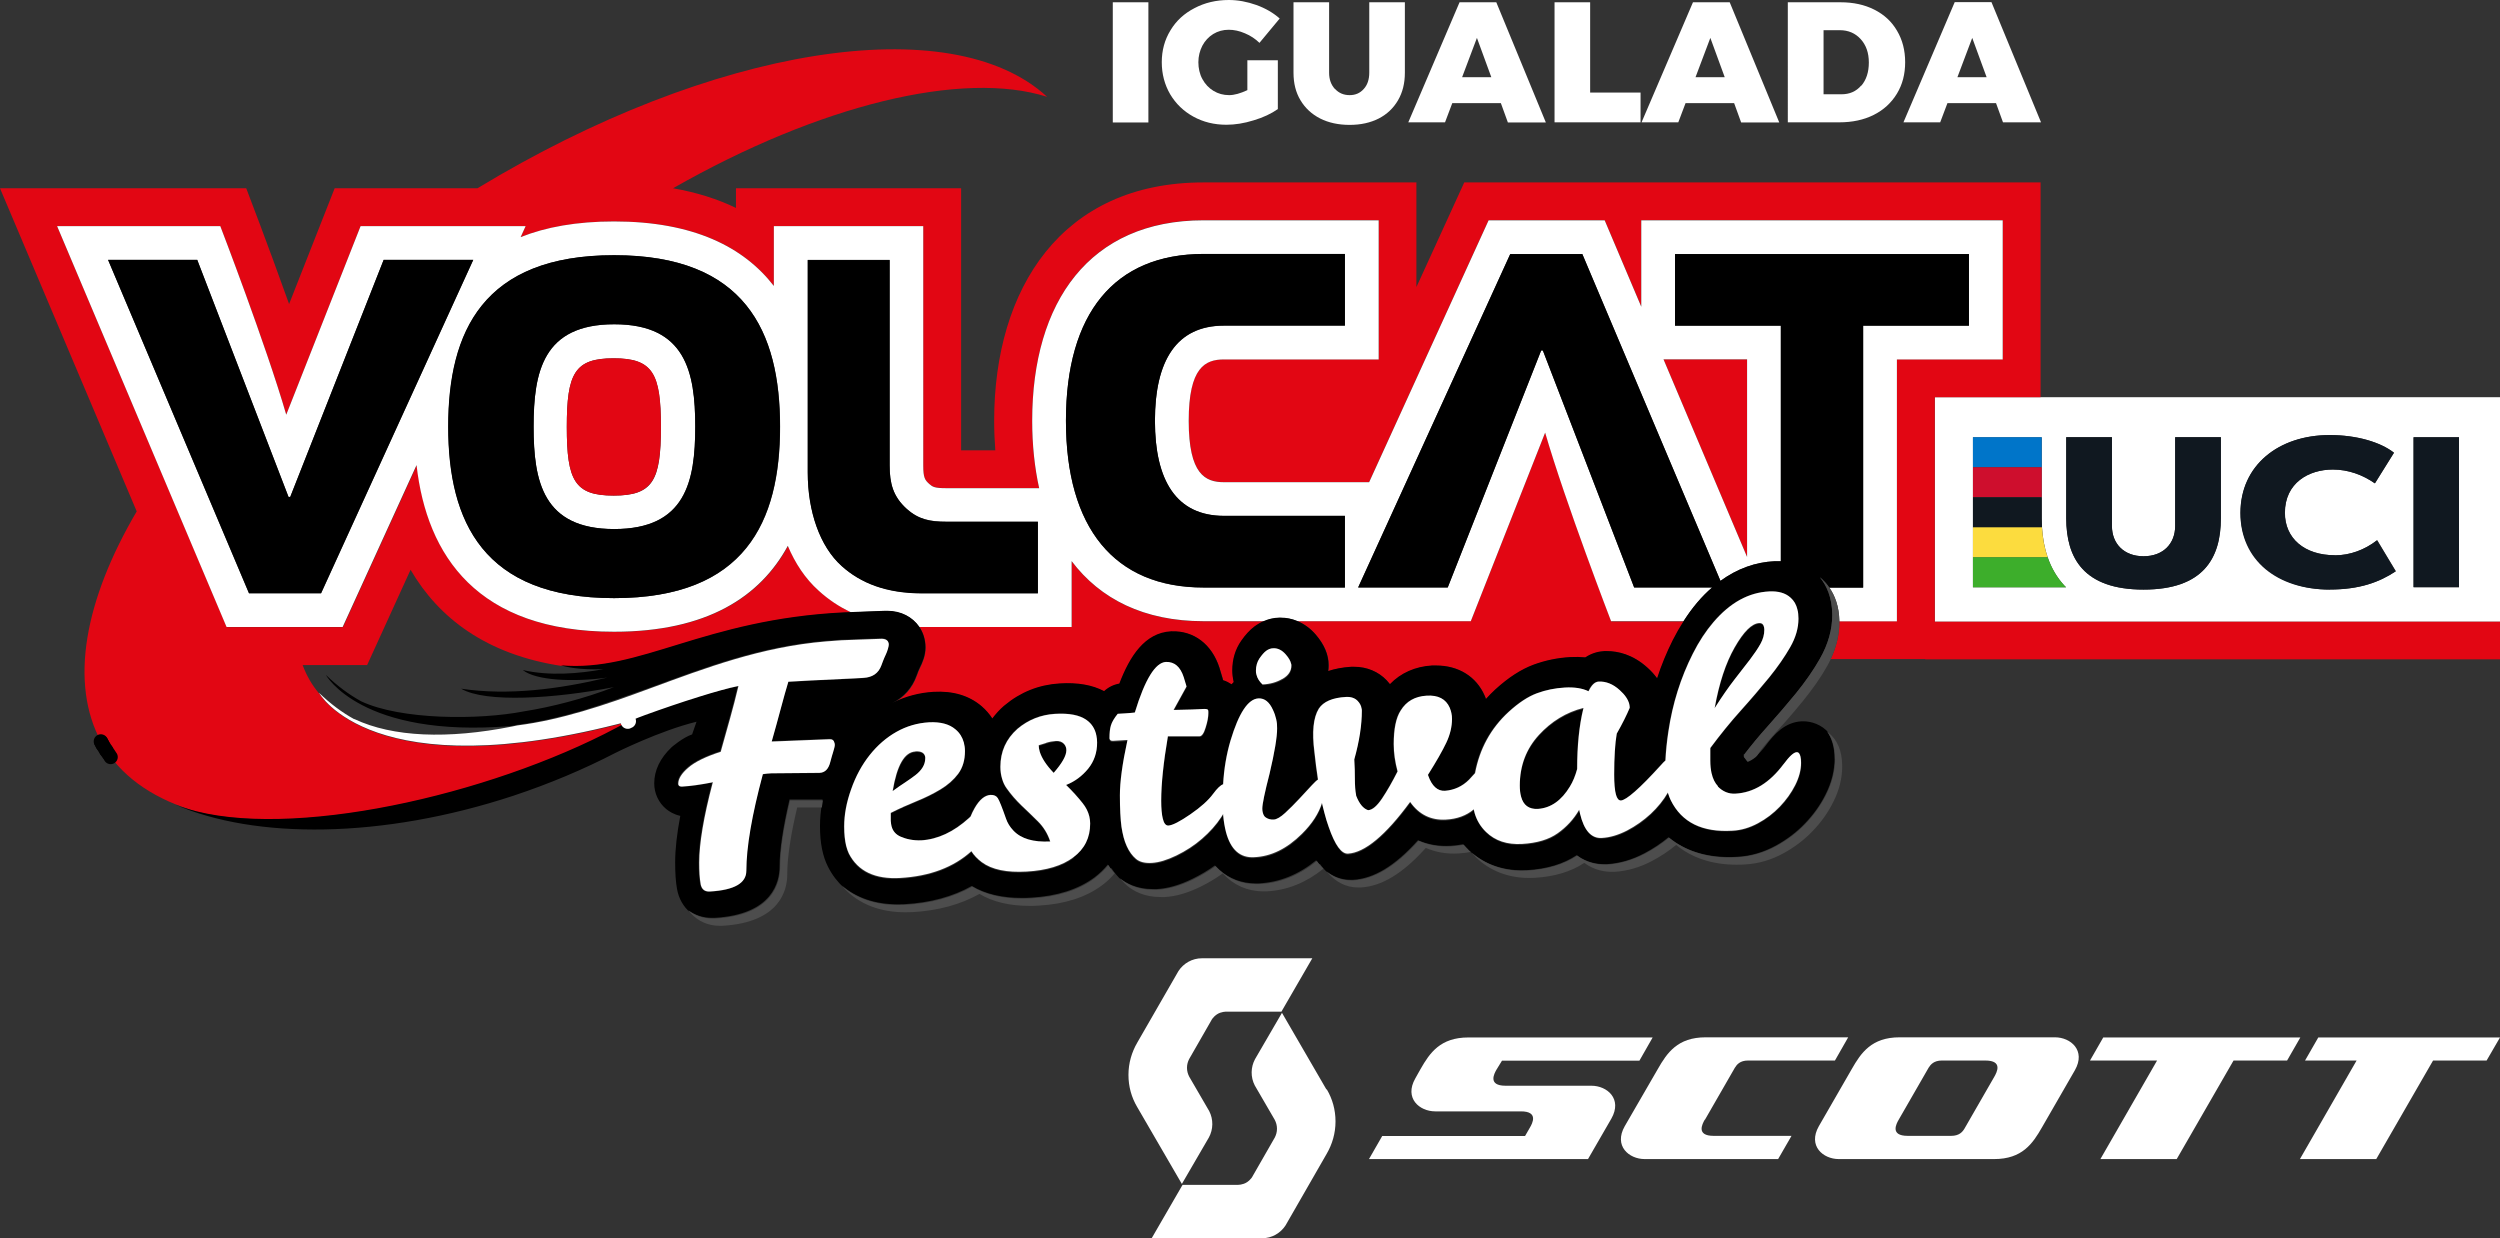 <?xml version="1.0" encoding="UTF-8"?> <svg xmlns="http://www.w3.org/2000/svg" id="Capa_1" data-name="Capa 1" viewBox="0 0 175.55 86.94"><rect x="0" y="0" width="175.55" height="86.94" fill="#333333" stroke="none"/><defs><style> .cls-1, .cls-2, .cls-3 { fill: none; } .cls-4 { fill: #3dae2b; } .cls-5 { fill: #ce0e2d; } .cls-6 { fill: #101820; } .cls-2 { stroke: #000; } .cls-2, .cls-3 { stroke-linecap: round; stroke-linejoin: round; } .cls-7 { fill: #e20613; } .cls-8 { fill: #fff; } .cls-3 { stroke: #fff; } .cls-9 { fill: #fcdc3e; } .cls-10 { fill: #4d4d4d; } .cls-11 { fill: #0075c9; } </style></defs><g><g><path class="cls-1" d="M76.54,57.84c0,.99-.39,1.78-1.18,2.37-.79.59-1.88.92-3.28,1-1.4.08-2.45-.14-3.15-.66-.32-.24-.56-.49-.73-.77-1.25,1.13-2.92,1.76-5.01,1.88-1.77.1-2.97-.47-3.6-1.71-.08-.15-.14-.33-.19-.54.05.23.12.43.21.59.64,1.24,1.84,1.81,3.6,1.71,2.09-.12,3.76-.75,5.01-1.88.17.27.41.53.73.77.7.52,1.75.74,3.15.66,1.4-.08,2.5-.41,3.28-1,.79-.59,1.18-1.37,1.18-2.37,0-.19-.03-.38-.08-.56.04.17.06.34.06.51Z"></path><path class="cls-1" d="M92.99,56.95c-.02-.09-.04-.18-.07-.27.02.09.04.18.07.27Z"></path><path class="cls-1" d="M78.19,52.03c-.13,0-.21-.03-.24-.1.02.11.1.17.26.16l.98-.06s0-.04.01-.06l-1,.06Z"></path><path class="cls-1" d="M62.71,55.52c.3-1.76.83-2.67,1.59-2.71.38-.02.6.1.67.35-.05-.29-.27-.42-.68-.4-.77.04-1.31.97-1.6,2.78,0,0,.02-.01.03-.02Z"></path><path class="cls-1" d="M72.95,52.37c.13-.04.31-.09.52-.16.22-.07.44-.11.68-.13.24-.01.42.05.55.18.08.09.14.19.17.3-.02-.13-.08-.25-.18-.35-.13-.13-.31-.19-.55-.18-.24.01-.46.06-.68.13-.21.07-.39.13-.52.16,0,.14.02.29.07.45-.04-.14-.06-.27-.06-.4Z"></path><path class="cls-1" d="M67.26,54.34c-.32.43-.73.79-1.24,1.09-.5.3-1.06.58-1.68.83-.62.25-1.22.52-1.81.82v.56c0,.14.02.27.06.39-.02-.1-.04-.21-.04-.33v-.56c.59-.3,1.2-.57,1.81-.82.62-.25,1.18-.53,1.68-.83.5-.3.92-.67,1.24-1.09.19-.25.32-.54.4-.87h0c.03-.11.04-.22.06-.33,0-.01,0-.03,0-.04.01-.11.02-.23.02-.35,0-.24-.03-.46-.09-.66.05.19.08.39.08.61,0,.64-.16,1.17-.48,1.6Z"></path><path class="cls-1" d="M113.54,51.49c-.12.69-.18,1.65-.18,2.88,0,.63.04,1.09.12,1.39-.07-.3-.11-.75-.11-1.34,0-1.23.06-2.19.18-2.88.4-.7.7-1.31.91-1.81,0-.1-.02-.21-.05-.31.02.09.03.17.03.26-.21.5-.51,1.1-.91,1.81Z"></path><path class="cls-1" d="M89.16,54.33c-.34,1.32-.51,2.14-.51,2.45,0,.1.01.19.03.27,0-.06-.01-.14-.01-.21,0-.31.17-1.13.51-2.45.36-1.52.53-2.57.53-3.17,0-.23-.02-.46-.07-.68.05.21.07.42.06.63,0,.59-.18,1.65-.53,3.17Z"></path><path class="cls-1" d="M82.46,49.85l.88-1.6s-.01-.03-.02-.05l-.91,1.65s.03,0,.04,0Z"></path><path class="cls-1" d="M95.1,53.33c.03.47.04.93.04,1.38s.03.83.09,1.15c0,0,0,.01,0,.02-.06-.32-.08-.69-.08-1.12s-.01-.9-.04-1.38c.36-1.28.53-2.42.53-3.41,0-.08-.01-.15-.03-.22.01.05.02.11.02.17,0,.99-.18,2.13-.53,3.41Z"></path><path class="cls-1" d="M101.57,52.15c-.27.57-.7,1.33-1.29,2.26,0,.02.01.03.02.05.59-.93,1.02-1.69,1.29-2.26.27-.57.4-1.12.4-1.66,0-.17-.02-.32-.05-.47.03.13.04.27.04.42,0,.53-.13,1.09-.4,1.66Z"></path><path class="cls-1" d="M125.71,45.44c-.39.68-.88,1.39-1.48,2.13-.6.74-1.26,1.51-1.99,2.32-.73.81-1.44,1.69-2.14,2.63v.89c0,.33.03.63.09.89-.05-.25-.07-.52-.07-.83v-.89c.7-.94,1.41-1.82,2.14-2.63.73-.81,1.39-1.59,1.99-2.32.6-.74,1.09-1.45,1.48-2.13.39-.68.58-1.35.58-2,0-.25-.03-.48-.08-.69.05.19.07.4.07.63,0,.65-.19,1.32-.58,2Z"></path><path class="cls-1" d="M47.91,55.24c-.14,0-.23-.03-.27-.1.02.11.11.17.28.16.56-.03,1.26-.13,2.11-.29,0-.02,0-.04.02-.06-.86.17-1.57.27-2.14.3Z"></path><path class="cls-1" d="M58.5,52.8c-.07.23-.14.46-.2.7-.12.5-.37.76-.76.78l-3.38.03-.29.02c-.09,0-.19.02-.31.04-.77,2.88-1.16,5.14-1.16,6.78,0,.88-.85,1.36-2.56,1.46-.32.02-.53-.11-.62-.4.08.32.29.47.64.45,1.71-.1,2.56-.58,2.56-1.46,0-1.65.39-3.91,1.16-6.78.12-.02.22-.03.31-.04l.29-.02,3.38-.03c.39-.02.64-.28.76-.78.06-.24.13-.47.2-.7.07-.23.11-.38.11-.47,0-.08-.01-.14-.03-.2,0,.04.02.09.02.15,0,.09-.04.25-.11.47Z"></path><path class="cls-1" d="M62.19,45.97c-.07.14-.13.29-.19.44,0,0,0,0,0,0-.04.11-.08.21-.12.32-.19.54-.61.83-1.25.87l-.71.04-2.96.14-1.61.09c-.31,1-.7,2.57-1.17,4.2h.03c.46-1.61.84-3.16,1.15-4.15l1.61-.09,2.96-.14.71-.04c.64-.04,1.05-.33,1.25-.87.04-.11.08-.22.12-.32,0,0,0,0,0,0,0,0,0,0,0,0,.06-.15.12-.3.19-.44.12-.24.21-.59.21-.68,0-.06,0-.1-.02-.15,0,.03,0,.06,0,.09,0,.09-.09.44-.21.68Z"></path><path class="cls-1" d="M40.89,49.96c1.62-.47,3.2-1.05,4.8-1.63-1.63.58-3.22,1.15-4.8,1.63Z"></path><path class="cls-1" d="M49.08,48.93c1.38-.4,2.43-.63,2.76-.7,0-.02,0-.04.01-.06-.7.14-1.68.42-2.77.76Z"></path><path class="cls-1" d="M72.88,57.67c-.39-.39-.78-.76-1.17-1.13-.39-.36-.73-.76-1.02-1.18-.15-.21-.26-.44-.33-.68.07.27.19.52.34.74.3.42.64.81,1.02,1.18.39.36.77.74,1.17,1.13.38.37.66.83.84,1.36,0,0,0,0,0,0-.18-.55-.46-1.02-.86-1.41Z"></path><path class="cls-1" d="M45.3,50.21c-.4.15-.78.29-1.14.43-.02.01-.05.03-.08.04.03-.01.06-.03.08-.04-18.04,4.81-21.76-1.99-21.76-1.99.8.77,1.63,1.38,2.47,1.85,2.71,1.28,6.57,1.42,11.06.53-10.56.88-13.02-3.59-13.02-3.59.8.77,1.63,1.38,2.47,1.85,2.79,1.32,8.28,1.33,11.45.71,1.91-.3,4.22-.89,6.31-1.7-4.16.81-9.03,1.12-10.73.11,3.3.51,6.9.03,10.27-.78-2.38.33-5.03.21-5.94-.53,1.86.43,3.92.26,5.67-.06-1.74.07-2.68-.18-2.93-.25-5.33-.8-8.68-3.38-10.65-6.76l-3.05,6.69h-4.53c.27.73.65,1.4,1.16,2,0,0,.01.01.02.02.31.5,4.44,6.57,21.74,1.96,0,0,0,0,.01,0,.37-.17.75-.33,1.13-.48Z"></path><path class="cls-1" d="M76.4,53.99c-.42.52-.94.9-1.55,1.14.01.01.03.03.04.04.6-.24,1.1-.62,1.52-1.13.13-.16.24-.33.33-.51h0c.1-.2.17-.4.22-.62,0,0,0-.02,0-.02.02-.09.04-.19.05-.28,0-.02,0-.05,0-.07.01-.11.02-.21.02-.32,0-.2-.02-.38-.06-.54.03.15.05.32.05.49,0,.7-.21,1.32-.63,1.84Z"></path><path class="cls-1" d="M90.07,47.72c.41-.24.62-.55.62-.94,0-.06-.01-.12-.03-.19.01.05.02.09.02.13,0,.39-.21.71-.62.94-.41.24-.88.37-1.4.39-.22-.21-.36-.43-.42-.67.05.26.2.5.43.72.52-.02.99-.15,1.4-.38Z"></path><path class="cls-1" d="M103.22,59.78c-.06-.07-.13-.13-.19-.2,0,0,0,0-.01,0,.04.04.07.08.11.12.03.03.06.05.09.08Z"></path><path class="cls-1" d="M85.64,61.12s-.03-.03-.04-.04c0,0,0,0,0,0,.02.01.03.03.04.04Z"></path><path class="cls-1" d="M84.68,51.09c-.13.41-.27.61-.43.6h-2.22c-.31,1.84-.47,3.35-.47,4.53,0,.54.04.96.11,1.25-.06-.29-.09-.69-.09-1.2,0-1.19.16-2.69.47-4.52h2.23c.16,0,.31-.21.43-.62.13-.41.19-.75.19-1.01,0-.08,0-.14-.02-.18,0,.04,0,.08,0,.13,0,.27-.06.6-.19,1.01Z"></path><path class="cls-1" d="M106.72,55.22c0-1.39.45-2.58,1.34-3.55.88-.96,1.92-1.6,3.11-1.9,0-.02,0-.04.01-.06-1.2.3-2.25.94-3.14,1.91-.89.97-1.34,2.15-1.34,3.55,0,.3.03.55.09.77-.05-.2-.07-.44-.07-.71Z"></path><path class="cls-1" d="M126.08,55.12c-.27.54-.63,1.04-1.08,1.51-.45.46-.96.85-1.54,1.17-.58.31-1.17.49-1.78.52-2.12.13-3.57-.58-4.34-2.14-.05-.11-.1-.22-.14-.34.04.14.09.27.15.39.77,1.56,2.22,2.27,4.34,2.14.61-.03,1.2-.21,1.78-.52.58-.31,1.09-.7,1.54-1.17.44-.46.8-.96,1.08-1.51.27-.54.41-1.06.41-1.57,0-.2-.02-.36-.05-.48.02.11.04.25.04.43,0,.5-.14,1.03-.41,1.57Z"></path><path class="cls-1" d="M120.43,49.68c.31-1.7.78-3.1,1.39-4.18.63-1.1,1.2-1.67,1.72-1.7.17,0,.28.07.33.24-.04-.2-.15-.3-.34-.29-.52.03-1.09.6-1.72,1.7-.63,1.1-1.1,2.53-1.41,4.28.01-.02.02-.03.03-.05Z"></path><path class="cls-1" d="M115.93,57.13c-.5.47-1.05.86-1.66,1.17-.61.32-1.2.49-1.78.52-.73.04-1.24-.53-1.52-1.7.28,1.21.79,1.8,1.53,1.75.58-.03,1.17-.21,1.78-.52.61-.32,1.16-.71,1.66-1.17.49-.46.9-.97,1.21-1.51,0-.02,0-.03-.01-.05-.31.54-.71,1.04-1.21,1.5Z"></path><path class="cls-1" d="M101.55,57.55c-1.05.06-1.89-.35-2.51-1.24-1.73,2.35-3.19,3.56-4.36,3.63-.46.03-.91-.6-1.36-1.88-.1-.3-.2-.63-.3-.98.1.37.2.72.31,1.04.44,1.28.9,1.91,1.36,1.88,1.17-.07,2.63-1.27,4.36-3.63.62.89,1.46,1.3,2.51,1.24.78-.04,1.43-.28,1.96-.72,0-.02,0-.04-.01-.06-.52.43-1.17.68-1.96.72Z"></path><path class="cls-1" d="M85.78,57.38c-.36.55-.81,1.05-1.35,1.52-.54.47-1.14.86-1.8,1.18-.66.32-1.23.49-1.72.52-.49.03-.86-.07-1.12-.28-.26-.22-.48-.51-.65-.9-.08-.19-.16-.4-.22-.62.06.24.14.47.23.67.17.38.39.68.65.9.26.22.63.31,1.12.28.49-.03,1.06-.2,1.72-.52.66-.32,1.26-.71,1.8-1.18.54-.47.99-.97,1.35-1.52.04-.07.08-.13.12-.2,0-.02,0-.04,0-.07-.04.07-.08.14-.13.21Z"></path><path class="cls-1" d="M91.44,58.55c-1.05,1.05-2.16,1.59-3.35,1.64-.99.06-1.65-.53-1.98-1.76.32,1.27.99,1.87,2,1.82,1.19-.05,2.3-.6,3.35-1.64.72-.72,1.19-1.45,1.41-2.17,0-.02,0-.04-.01-.06-.22.72-.69,1.44-1.41,2.17Z"></path><path class="cls-1" d="M109.4,58.5c-.62.44-1.46.69-2.5.75-1.05.06-1.89-.22-2.53-.84-.39-.38-.66-.82-.8-1.32.14.52.41.98.82,1.37.64.62,1.48.9,2.53.84,1.05-.06,1.88-.31,2.5-.75.62-.44,1.13-.99,1.51-1.65,0-.02,0-.04-.01-.06-.39.66-.89,1.21-1.51,1.65Z"></path><path class="cls-8" d="M143.29,27.89h-7.43v15.77h39.69v-15.77h-32.25ZM138.54,41.24v-10.53h4.83v5.68c0,.22,0,.43.02.64.05.77.18,1.47.4,2.11.26.76.65,1.42,1.16,1.97.04.05.09.09.13.13h-6.54ZM155.95,36.38c0,2.8-1.22,5.02-5.43,5.02s-5.43-2.21-5.43-5.02v-5.68h3.21v6.24c0,1.22.83,2.12,2.22,2.12s2.22-.89,2.22-2.12v-6.24h3.21v5.68ZM163.6,41.4c-3.69,0-6.27-2.23-6.27-5.38,0-3.33,2.66-5.47,6.27-5.47,1.9,0,3.56.5,4.51,1.24l-1.34,2.15c-.85-.59-1.86-.97-2.95-.97-1.7,0-3.37.94-3.37,3.04,0,1.79,1.37,2.98,3.52,2.98,1.05,0,2.09-.38,2.96-1.06l1.31,2.18c-1.16.77-2.55,1.28-4.63,1.28ZM172.67,41.24h-3.19v-10.53h3.19v10.53Z"></path><polygon class="cls-7" points="122.68 25.23 116.81 25.23 122.68 39.11 122.68 25.23"></polygon><polygon class="cls-7" points="62.01 46.47 62.01 46.46 62.01 46.47 62.01 46.47"></polygon><path class="cls-7" d="M135.86,27.89h7.43v-15.08h-40.47l-3.36,7.35v-7.35h-14.96c-9.94,0-14.69,7.43-14.69,16.74,0,.7.03,1.39.08,2.07h-2.4V13.22h-15.81v1.38c-1.29-.62-2.75-1.09-4.42-1.38,10.29-5.87,20.34-8.31,26.27-6.42-6.73-6.21-23.5-3.58-40,6.42h-10.03l-3.2,8.13c-1.49-4.18-3.01-8.13-3.01-8.13H0l9.6,22.69c-3.66,6.23-4.75,12.05-2.49,16.2,0-.02-.02-.04-.03-.05,0,.02.02.04.03.05.11.19.22.39.34.57,1.33,2.06,3.55,3.5,6.39,4.32,7.63,1.91,21.68-1.46,30.33-6.32-17.3,4.61-21.43-1.46-21.74-1.96,0,0-.01-.01-.02-.02-.51-.6-.89-1.27-1.16-2h4.53l3.05-6.69c1.97,3.38,5.32,5.96,10.65,6.76-.04-.01-.06-.02-.06-.02,5.57.49,9.98-3.23,19.86-3.72l.51-.02c-.84-.4-1.6-.91-2.28-1.52-.95-.86-1.67-1.95-2.17-3.15-1.94,3.57-5.67,6.03-12.2,6.03-9.59,0-13.15-5.32-13.87-11.7l-5.19,11.37h-8.15L4.01,15.88h11.46s3.21,8.34,4.63,13.24l5.22-13.24h11.59l-.35.77c1.78-.7,3.95-1.1,6.56-1.1,5.57,0,9.1,1.78,11.22,4.53v-4.2h10.49v16.79c0,.88.12,1.04.43,1.31.22.2.37.29,1.18.29h6.53c-.33-1.45-.49-3.03-.49-4.73,0-8.38,4.05-14.08,12.03-14.08h12.3v9.77h-10.86c-1.31,0-2.48.54-2.48,4.31s1.17,4.31,2.48,4.31h10.19l8.39-18.39h8.15l2.57,6.07v-6.07h25.38v9.77h-7.43v18.39h-4.04s0,.05,0,.08c0,.86-.21,1.73-.61,2.58h6.64v.02h40.36v-2.64h-39.69v-15.77Z"></path><path class="cls-7" d="M77.02,52.6c-.01.1-.03.19-.05.28.02-.09.04-.19.05-.28Z"></path><path class="cls-7" d="M67.67,53.53c.03-.11.04-.22.06-.33-.01.12-.03.23-.06.33h0Z"></path><path class="cls-7" d="M76.74,53.53c.1-.2.17-.4.22-.62-.05.22-.13.43-.22.62h0Z"></path><path class="cls-7" d="M67.75,52.8c0,.12,0,.24-.02.35.01-.11.02-.23.02-.35Z"></path><path class="cls-7" d="M77.05,52.2c0,.11,0,.22-.02.32.01-.11.02-.21.02-.32Z"></path><path class="cls-7" d="M75.25,39.4v4.63h-10.49c-.07,0-.13,0-.2,0,.28.41.44.91.44,1.46s-.21,1.05-.41,1.45c-.07.14-.13.3-.19.47,0,.02-.01.03-.02.05-.31.87-.9,1.53-1.69,1.92,0,0,0,0,0,0,.9-.45,1.87-.71,2.88-.77,1.39-.08,2.51.26,3.38,1.01.3.26.54.55.75.86.24-.31.51-.61.81-.88.02-.01.03-.03.05-.04,1.11-.93,2.41-1.45,3.86-1.54,1.25-.08,2.29.1,3.13.54.3-.27.67-.46,1.07-.53.73-1.91,1.78-3.56,3.63-3.67.02,0,.04,0,.05,0,1.56-.05,2.81.91,3.34,2.54,0,.02.01.04.02.07.05.19.12.39.18.6.02.07.04.15.06.22.23.07.43.18.6.29.05-.05.1-.11.15-.16-.07-.3-.1-.57-.1-.81,0-.79.21-1.49.63-2.09.29-.41.58-.74.91-.99.21-.17.45-.3.7-.4h-4.28c-4.16,0-7.25-1.55-9.26-4.22Z"></path><path class="cls-7" d="M108.5,30.38l-5.22,13.24h-12.18c.48.2.93.52,1.3.95.61.71.91,1.42.91,2.16,0,.14-.01.27-.03.41.45-.16.98-.27,1.62-.3.07,0,.14,0,.21,0,.89,0,1.7.34,2.28.95.08.09.16.18.23.27.75-.78,1.77-1.24,2.95-1.31.1,0,.19,0,.29,0,1.58,0,2.82.77,3.41,2.12.03.07.06.15.09.23.2-.23.42-.45.65-.66.94-.85,1.82-1.42,2.7-1.75.81-.3,1.68-.48,2.57-.53.37-.02.72-.01,1.06.02.5-.33.99-.42,1.32-.44.07,0,.15,0,.22,0,.71,0,1.77.2,2.82,1.16.27.24.49.49.68.75.31-.92.67-1.82,1.1-2.68.24-.47.49-.91.76-1.33h-5.09s-3.21-8.34-4.63-13.24Z"></path><path class="cls-8" d="M43.13,22.77c-5,0-5.66,3.34-5.66,7.19s.66,7.19,5.66,7.19,5.69-3.34,5.69-7.19-.66-7.19-5.69-7.19ZM43.09,34.8c-2.74,0-3.29-1.06-3.29-4.82s.55-4.82,3.29-4.82,3.32,1.07,3.32,4.82-.54,4.82-3.32,4.82Z"></path><path class="cls-8" d="M62.34,42.92c.95,0,1.75.43,2.22,1.11.07,0,.13,0,.2,0h10.49v-4.63c2.01,2.67,5.1,4.22,9.26,4.22h4.28c.33-.14.68-.22,1.04-.23.04,0,.08,0,.12,0,.4,0,.78.08,1.15.23h12.18l5.22-13.24c1.42,4.9,4.63,13.24,4.63,13.24h5.09c.31-.47.63-.92.97-1.32.33-.39.68-.74,1.04-1.05h-5.48l-6.41-16.64h-.12l-6.56,16.64h-6.29l10.68-23.41h5.06l9.7,22.95c1.17-.85,2.44-1.32,3.82-1.38.08,0,.18,0,.28,0,.05,0,.09,0,.14,0v-16.54h-7.43v-5.03h20.64v5.03h-7.43v18.39h-2.38c.38.54.7,1.31.71,2.37h4.04v-18.39h7.43v-9.77h-25.38v6.07l-2.57-6.07h-8.15l-8.39,18.39h-10.19c-1.31,0-2.48-.54-2.48-4.31s1.17-4.31,2.48-4.31h10.86v-9.77h-12.3c-7.98,0-12.03,5.7-12.03,14.08,0,1.69.17,3.28.49,4.73h-6.53c-.81,0-.95-.09-1.18-.29-.31-.28-.43-.43-.43-1.31V15.88h-10.49v4.2c-2.12-2.74-5.65-4.53-11.22-4.53-2.62,0-4.78.39-6.56,1.1l.35-.77h-11.59l-5.22,13.24c-1.42-4.9-4.63-13.24-4.63-13.24H4.01l11.9,28.15h8.15l5.19-11.37c.72,6.38,4.28,11.7,13.87,11.7,6.53,0,10.26-2.46,12.2-6.03.51,1.21,1.22,2.3,2.17,3.15.68.62,1.44,1.13,2.28,1.52l2.38-.09c.06,0,.12,0,.18,0ZM122.68,25.23v13.88l-5.87-13.88h5.87ZM84.51,17.84h9.93v5.03h-8.49c-3.34,0-4.85,2.47-4.85,6.68s1.5,6.68,4.85,6.68h8.49v5.03h-9.93c-6.26,0-9.66-4.18-9.66-11.71s3.4-11.71,9.66-11.71ZM22.54,41.66h-5.06L7.59,18.25h6.26l6.41,16.64h.12l6.56-16.64h6.29l-10.68,23.41ZM43.13,42c-9.18,0-11.65-5.36-11.65-12.04s2.47-12.04,11.65-12.04,11.65,5.36,11.65,12.04-2.44,12.04-11.65,12.04ZM56.72,33.18v-14.93h5.75v14.41c0,1.29.24,2.2,1.2,3.07.84.75,1.65.9,2.77.9h6.44v5.02h-8.12c-2.53,0-4.33-.72-5.66-1.92-1.53-1.38-2.38-3.85-2.38-6.56Z"></path><polygon points="26.94 18.25 20.38 34.9 20.26 34.9 13.85 18.25 7.59 18.25 17.49 41.66 22.54 41.66 33.23 18.25 26.94 18.25"></polygon><path d="M72.88,41.66v-5.02h-6.44c-1.11,0-1.93-.15-2.77-.9-.96-.87-1.2-1.78-1.2-3.07v-14.41h-5.75v14.93c0,2.71.84,5.18,2.38,6.56,1.33,1.2,3.13,1.92,5.66,1.92h8.12Z"></path><path d="M84.51,41.25h9.93v-5.03h-8.49c-3.34,0-4.85-2.47-4.85-6.68s1.5-6.68,4.85-6.68h8.49v-5.03h-9.93c-6.26,0-9.66,4.18-9.66,11.71s3.4,11.71,9.66,11.71Z"></path><path class="cls-7" d="M43.09,25.16c-2.74,0-3.29,1.06-3.29,4.82s.55,4.82,3.29,4.82,3.32-1.07,3.32-4.82-.54-4.82-3.32-4.82Z"></path><path d="M54.77,29.96c0-6.68-2.44-12.04-11.65-12.04s-11.65,5.36-11.65,12.04,2.47,12.04,11.65,12.04,11.65-5.36,11.65-12.04ZM43.13,37.15c-5,0-5.66-3.34-5.66-7.19s.66-7.19,5.66-7.19,5.69,3.34,5.69,7.19-.66,7.19-5.69,7.19Z"></path><path class="cls-6" d="M163.96,38.99c-2.15,0-3.52-1.18-3.52-2.98,0-2.1,1.67-3.04,3.37-3.04,1.09,0,2.11.38,2.95.97l1.34-2.15c-.94-.74-2.61-1.24-4.51-1.24-3.61,0-6.27,2.14-6.27,5.47s2.58,5.38,6.27,5.38c2.08,0,3.47-.51,4.63-1.28l-1.31-2.18c-.87.68-1.92,1.06-2.96,1.06Z"></path><rect class="cls-11" x="138.54" y="30.7" width="4.83" height="2.11"></rect><rect class="cls-5" x="138.54" y="32.81" width="4.83" height="2.11"></rect><path class="cls-6" d="M143.37,36.38v-1.46h-4.83v2.11h4.85c-.01-.21-.02-.43-.02-.64Z"></path><path class="cls-9" d="M143.39,37.03h-4.85v2.11h5.25c-.22-.63-.36-1.34-.4-2.11Z"></path><path class="cls-4" d="M143.79,39.13h-5.25v2.11h6.54s-.09-.09-.13-.13c-.51-.56-.9-1.22-1.16-1.97Z"></path><path class="cls-6" d="M152.74,36.94c0,1.22-.83,2.12-2.22,2.12s-2.22-.89-2.22-2.12v-6.24h-3.21v5.68c0,2.8,1.22,5.02,5.43,5.02s5.43-2.21,5.43-5.02v-5.68h-3.21v6.24Z"></path><rect class="cls-6" x="169.48" y="30.7" width="3.19" height="10.53"></rect><path class="cls-2" d="M7.63,52.95c-.06-.08-.11-.16-.16-.24"></path><path class="cls-2" d="M7.77,53.16s0-.01-.01-.02"></path><path class="cls-2" d="M7.44,52.67c-.08-.12-.16-.25-.23-.37"></path><path class="cls-2" d="M7.08,52.06s.02.04.03.05"></path><path class="cls-2" d="M7.11,52.12c.03.06.06.11.09.17"></path><path d="M85.85,61.33s.03.03.04.04c-.01-.02-.03-.03-.04-.04,0,0,0,0,0,0Z"></path><path d="M122.47,53c.52-.68,1.06-1.33,1.59-1.92.75-.84,1.44-1.64,2.06-2.4.67-.83,1.24-1.64,1.68-2.43.57-1,.86-2.03.86-3.05,0-1.25-.42-2.1-.87-2.66.04.04.09.07.13.11.18.16.36.36.53.61h2.38v-18.39h7.43v-5.03h-20.64v5.03h7.43v16.54s-.09,0-.14,0c-.1,0-.2,0-.28,0-1.37.06-2.65.53-3.82,1.38l-9.7-22.95h-5.06l-10.68,23.41h6.29l6.56-16.64h.12l6.41,16.64h5.48c-.36.31-.71.66-1.04,1.05-.34.4-.67.84-.97,1.32-.27.42-.52.86-.76,1.33-.43.86-.8,1.75-1.1,2.68-.19-.26-.41-.51-.68-.75-1.05-.95-2.11-1.16-2.82-1.16-.07,0-.15,0-.22,0-.34.02-.83.11-1.32.44-.33-.03-.68-.04-1.06-.02-.89.05-1.75.23-2.57.53-.88.33-1.76.89-2.7,1.75-.23.21-.44.43-.65.66-.03-.08-.05-.15-.09-.23-.59-1.35-1.84-2.12-3.41-2.12-.09,0-.19,0-.29,0-1.17.07-2.19.52-2.95,1.31-.07-.09-.15-.18-.23-.27-.58-.61-1.39-.95-2.28-.95-.07,0-.14,0-.21,0-.63.04-1.17.15-1.62.3.02-.13.03-.27.03-.41,0-.74-.3-1.45-.91-2.16-.37-.43-.82-.75-1.3-.95-.36-.15-.75-.23-1.15-.23-.04,0-.08,0-.12,0-.36.01-.72.09-1.04.23-.25.1-.48.24-.7.4-.32.25-.62.57-.91.99-.42.6-.63,1.3-.63,2.09,0,.23.03.51.1.81-.05.05-.1.1-.15.16-.17-.11-.36-.22-.6-.29-.02-.07-.03-.15-.06-.22-.07-.21-.13-.41-.18-.6,0-.02-.01-.04-.02-.07-.53-1.63-1.78-2.59-3.34-2.54-.02,0-.04,0-.05,0-1.85.1-2.9,1.76-3.63,3.67-.4.07-.77.25-1.07.53-.83-.44-1.87-.62-3.13-.54-1.45.09-2.75.61-3.86,1.54-.02.01-.03.03-.05.04-.31.27-.58.57-.81.88-.2-.31-.45-.6-.75-.86-.87-.74-1.99-1.09-3.38-1.01-1.01.06-1.98.32-2.88.77,0,0,0,0,0,0,.78-.38,1.38-1.05,1.69-1.92,0-.02.01-.03.02-.05.06-.17.12-.33.19-.47.2-.4.41-.88.41-1.45s-.16-1.05-.44-1.46c-.47-.68-1.27-1.11-2.22-1.11-.06,0-.12,0-.18,0l-2.38.09-.51.02c-9.87.49-14.29,4.21-19.86,3.72,0,0,.02,0,.06.02.24.07,1.19.32,2.93.25-1.74.32-3.81.49-5.67.06.91.74,3.57.86,5.94.53-3.37.81-6.97,1.28-10.27.78,1.7,1.01,6.57.7,10.73-.11-2.09.81-4.4,1.4-6.31,1.7-3.17.62-8.66.61-11.45-.71-.85-.47-1.67-1.08-2.47-1.85,0,0,2.46,4.47,13.02,3.59.13-.03.26-.05.39-.08,1.57-.2,3.08-.56,4.57-.99,1.58-.48,3.17-1.05,4.8-1.63,3.84-1.41,7.74-2.9,12.31-3.28,0,0,0,0,0,0,.36-.03.72-.06,1.08-.08l1.6-.06,1.13-.04c.36-.02.55.09.59.34.01.05.02.09.02.15,0,.09-.09.44-.21.68-.07.14-.13.29-.19.44,0,0,0,0,0,0-.04.1-.08.21-.12.32-.19.54-.61.83-1.25.87l-.71.04-2.96.14-1.61.09c-.31.99-.69,2.54-1.15,4.15l4.04-.16c.19-.01.3.08.34.26.02.06.03.12.03.2,0,.09-.04.25-.11.47-.07.23-.14.46-.2.7-.12.5-.37.76-.76.78l-3.38.03-.29.02c-.09,0-.19.02-.31.04-.77,2.88-1.16,5.14-1.16,6.78,0,.88-.85,1.36-2.56,1.46-.34.02-.55-.13-.64-.45-.01-.04-.02-.08-.03-.13-.07-.37-.1-.87-.1-1.5,0-1.32.31-3.18.94-5.58-.85.16-1.55.26-2.11.29-.17,0-.26-.05-.28-.16-.01-.03-.02-.06-.02-.1,0-.34.23-.71.7-1.12.47-.4,1.23-.78,2.28-1.12.47-1.69.9-3.15,1.23-4.56-.32.07-1.37.3-2.76.7-1.22.38-2.56.84-3.78,1.28-.38.15-.75.31-1.13.48,0,0,0,0-.01,0-8.64,4.86-22.69,8.23-30.33,6.32-.54-.14-1.06-.3-1.53-.49,5.66,2.47,14.57,2.43,23.78-.6,2.56-.85,4.97-1.87,7.17-3.01,0,0,3.11-1.56,5.7-2.19l-.31.89c-.66.22-1.44.9-1.44.9-.81.77-1.22,1.63-1.22,2.54,0,.7.31,1.36.84,1.8.22.18.54.38.99.48-.24,1.27-.36,2.35-.36,3.26,0,.76.04,1.37.13,1.87.12.69.46,1.26.93,1.66-.05-.05-.1-.11-.14-.17.46.35,1.03.54,1.66.54.06,0,.12,0,.18,0,4.13-.23,4.57-2.59,4.57-3.59,0-1.17.24-2.75.7-4.72h2.32c-.01.08-.02.16-.03.23h0c-.1.56-.15,1.1-.15,1.64,0,1.19.19,2.13.57,2.87.29.57.67,1.06,1.12,1.47-.05-.05-.1-.11-.15-.17,1,.86,2.33,1.32,3.9,1.32.16,0,.33,0,.5-.01,1.8-.1,3.38-.53,4.72-1.28.93.56,2.11.84,3.51.84.21,0,.43,0,.65-.02,1.82-.1,3.31-.58,4.44-1.41.36-.27.68-.58.95-.91.07.1.14.2.21.3.01-.02.03-.03.04-.05.21.32.45.61.72.85-.04-.05-.09-.1-.13-.15.43.35,1.18.77,2.31.77.09,0,.18,0,.28,0,.78-.04,1.61-.28,2.53-.73.55-.27,1.07-.58,1.56-.93.08.09.17.17.25.25,0,0,0,0,0,0,.01.02.03.03.04.04.69.62,1.57.97,2.55.97.08,0,.15,0,.23,0,1.45-.07,2.8-.61,4.04-1.62.07.1.14.19.22.28.01,0,.02-.02.04-.03.17.24.36.46.59.66-.05-.05-.09-.1-.14-.15.45.36,1.01.61,1.71.61h0s.1,0,.15,0c1.47-.08,2.96-.97,4.58-2.78.69.3,1.45.44,2.3.39.3-.02.59-.05.87-.11.08.09.16.17.24.26,0,0,0,0,.01,0,.06.07.13.14.19.2.02.02.04.03.06.05,0,0,0,0,0,0,.04.04.07.08.11.12.03.03.06.05.09.08-.05-.06-.11-.11-.16-.17.95.84,2.18,1.29,3.56,1.29.13,0,.26,0,.39-.01,1.38-.08,2.55-.43,3.48-1.05.72.54,1.48.63,1.92.63.06,0,.13,0,.19,0,.88-.05,1.77-.3,2.64-.76.61-.32,1.18-.7,1.7-1.13,1.1.91,2.54,1.39,4.24,1.39.2,0,.41,0,.61-.02.92-.05,1.82-.31,2.68-.78.77-.42,1.46-.94,2.05-1.56.59-.61,1.08-1.29,1.44-2.02.43-.84.64-1.69.64-2.53s-.22-1.47-.53-1.91c.05.04.1.08.14.12-.52-.62-1.26-.83-1.79-.83-.04,0-.09,0-.13,0-1.16.06-1.92.89-2.51,1.69-.52.7-.98,1-1.31,1.12,0-.01-.25-.31-.25-.33v-.18ZM88.24,47.39c-.02-.09-.04-.19-.04-.29,0-.35.08-.64.25-.87.16-.24.32-.41.47-.53.15-.11.32-.18.51-.18.32-.01.61.13.87.44.21.24.33.45.37.64.02.07.03.13.03.19,0,.39-.21.71-.62.94-.41.24-.88.37-1.4.38-.23-.22-.38-.46-.43-.72ZM75.38,60.26c-.79.59-1.88.92-3.28,1-1.4.08-2.45-.14-3.15-.66-.32-.24-.56-.49-.73-.77-1.25,1.13-2.92,1.76-5.01,1.88-1.76.1-2.97-.47-3.6-1.71-.09-.17-.16-.37-.21-.59-.09-.37-.14-.82-.14-1.36,0-.83.16-1.7.49-2.62.33-.92.76-1.71,1.3-2.4.54-.68,1.17-1.23,1.88-1.63.71-.4,1.47-.63,2.28-.67.81-.05,1.43.12,1.87.5.29.25.48.55.58.91.06.2.09.42.09.66,0,.12,0,.24-.02.35,0,.01,0,.03,0,.04-.01.12-.03.23-.06.33-.08.33-.21.62-.4.87-.32.43-.73.79-1.24,1.09-.5.3-1.06.58-1.68.83-.62.25-1.22.52-1.81.82v.56c0,.12.02.23.04.33.09.33.29.56.61.71.43.2.92.29,1.47.27,1.16-.07,2.28-.59,3.36-1.57.04-.04.08-.07.11-.11.08-.2.17-.39.28-.58.35-.6.72-.91,1.12-.93.24-.01.41.06.51.23.1.16.3.65.58,1.45.1.29.27.56.51.82.55.58,1.41.83,2.59.77-.18-.53-.46-.98-.84-1.36-.39-.39-.78-.76-1.17-1.13-.39-.36-.73-.76-1.02-1.18-.16-.22-.27-.47-.34-.74-.08-.26-.12-.54-.12-.84,0-1.07.4-1.96,1.2-2.67.76-.64,1.63-.98,2.63-1.05.99-.06,1.74.08,2.22.43.37.26.6.63.69,1.09.04.17.06.35.06.54,0,.11,0,.22-.02.32,0,.02,0,.05,0,.07-.01.1-.03.19-.05.28,0,0,0,.02,0,.02-.05.22-.13.43-.22.62-.09.18-.2.35-.33.51-.42.51-.92.89-1.52,1.13.41.41.79.82,1.13,1.25.23.29.38.59.46.91.05.18.08.37.08.56,0,.99-.39,1.78-1.18,2.37ZM125.26,53.64c.4-.54.7-.82.91-.83.14,0,.23.1.27.31.03.12.05.28.05.48,0,.5-.14,1.03-.41,1.57-.27.54-.63,1.04-1.08,1.51-.45.46-.96.85-1.54,1.17-.58.31-1.17.49-1.78.52-2.12.13-3.57-.58-4.34-2.14-.06-.12-.11-.26-.15-.39-.02-.05-.04-.1-.05-.15-.31.54-.71,1.04-1.21,1.51-.5.47-1.05.86-1.66,1.17-.61.32-1.2.49-1.78.52-.74.04-1.25-.54-1.53-1.75-.02-.07-.03-.15-.05-.22-.39.66-.89,1.21-1.51,1.65-.62.44-1.46.69-2.5.75-1.05.06-1.89-.22-2.53-.84-.41-.39-.68-.85-.82-1.37-.02-.07-.04-.14-.05-.21-.52.43-1.17.67-1.96.72-1.05.06-1.89-.35-2.51-1.24-1.73,2.35-3.19,3.56-4.36,3.63-.46.03-.91-.6-1.36-1.88-.11-.32-.21-.66-.31-1.04-.01-.04-.02-.08-.03-.12-.02-.09-.04-.18-.07-.27-.02-.08-.04-.16-.06-.25-.22.72-.69,1.44-1.41,2.17-1.05,1.05-2.16,1.59-3.35,1.64-1.01.06-1.67-.55-2-1.82-.09-.35-.16-.75-.2-1.2-.04.06-.08.13-.12.2-.36.55-.81,1.05-1.35,1.52-.54.47-1.14.86-1.8,1.18-.66.32-1.24.49-1.72.52-.49.03-.86-.07-1.12-.28-.26-.22-.47-.51-.65-.9-.09-.2-.17-.43-.23-.67-.06-.23-.11-.48-.15-.74-.07-.52-.11-1.26-.11-2.21s.17-2.21.52-3.82l-.98.06c-.16,0-.24-.05-.26-.16-.01-.03-.02-.06-.02-.1,0-.36.03-.65.1-.88.07-.23.23-.51.48-.82l.53-.03c.21-.01.43-.03.67-.06.71-2.32,1.44-3.51,2.18-3.55.59-.02,1.01.34,1.25,1.06.06.2.13.42.2.66h0s.01.04.02.05l-.88,1.6c1.01-.03,1.65-.05,1.93-.06.27-.01.42,0,.44.05.01.03.02.06.03.1.01.05.02.11.02.18,0,.27-.06.6-.19,1.01-.13.41-.27.61-.43.6h-2.23c-.31,1.84-.47,3.35-.47,4.53,0,.51.03.91.09,1.2.08.34.22.51.4.5.28-.02.79-.28,1.54-.79.74-.51,1.28-.99,1.6-1.44.28-.38.51-.6.7-.67.07-1.1.24-2.12.52-3.07.58-1.93,1.23-2.92,1.96-2.96.43-.02.77.25,1.02.81.11.22.18.44.23.67.05.23.08.46.07.68,0,.59-.18,1.65-.53,3.17-.34,1.32-.51,2.14-.51,2.45,0,.08,0,.15.01.21.03.17.1.29.21.36.16.11.34.16.56.15.21-.01.49-.17.81-.47.33-.3.65-.63.98-.98.33-.35.63-.68.9-.97.18-.19.31-.32.42-.39-.09-.6-.18-1.24-.25-1.94-.18-1.4-.07-2.41.31-3.04.33-.49.96-.77,1.91-.82.36-.02.63.07.82.28.15.16.24.33.27.52.02.07.03.15.03.22,0,.99-.18,2.13-.53,3.41.03.47.04.93.04,1.38s.03.8.08,1.12c.22.57.5.91.84,1.02.3-.02.62-.29.98-.82.36-.53.72-1.16,1.09-1.9-.18-.67-.27-1.31-.27-1.92,0-1.07.16-1.86.49-2.36.4-.65,1.01-.99,1.82-1.04.82-.05,1.36.23,1.62.84.05.12.09.24.12.38.03.15.05.3.05.47,0,.53-.13,1.09-.4,1.66-.27.57-.69,1.32-1.29,2.26.27.74.66,1.1,1.18,1.07.65-.05,1.22-.31,1.69-.78.16-.17.3-.32.42-.46.31-1.71,1.1-3.14,2.36-4.3.71-.65,1.38-1.09,1.99-1.31.62-.23,1.26-.36,1.95-.4.68-.04,1.24.05,1.67.26.21-.44.44-.67.71-.68.52-.03,1.01.17,1.48.6.37.34.59.66.67.98.03.11.05.21.05.31-.21.5-.51,1.1-.91,1.81-.12.69-.18,1.65-.18,2.88,0,.59.04,1.04.11,1.34.08.29.19.43.35.43.39-.02,1.32-.84,2.8-2.47.13-.15.23-.26.33-.34.03-.65.1-1.33.21-2.05.3-1.94.87-3.76,1.71-5.44.43-.85.91-1.59,1.45-2.22,1.17-1.37,2.48-2.09,3.92-2.16.64-.04,1.14.11,1.5.44.23.21.39.49.48.84.05.2.08.43.08.69,0,.65-.19,1.32-.58,2-.39.68-.88,1.39-1.48,2.13-.6.74-1.26,1.51-1.99,2.32-.73.81-1.44,1.69-2.14,2.63v.89c0,.31.02.59.07.83.09.38.23.69.45.91.36.37.77.54,1.25.51,1.28-.07,2.4-.76,3.38-2.08Z"></path><path d="M123.54,43.8c-.52.03-1.09.6-1.72,1.7-.62,1.08-1.08,2.47-1.39,4.18.49-.78.94-1.43,1.36-1.96.42-.54.79-1.02,1.1-1.42.31-.4.56-.76.73-1.09.18-.32.27-.65.27-.98,0-.07,0-.13-.02-.19-.05-.17-.16-.25-.33-.24Z"></path><path d="M74.15,52.09c-.24.01-.46.06-.68.13-.21.07-.39.13-.52.16,0,.13.02.26.06.4.13.45.46.95.98,1.49.59-.67.89-1.2.89-1.59,0-.04,0-.08-.01-.12-.03-.11-.08-.21-.17-.3-.13-.13-.31-.19-.55-.18Z"></path><path d="M64.3,52.82c-.76.04-1.29.95-1.59,2.71.3-.22.59-.41.85-.59.27-.18.52-.35.72-.51.45-.35.67-.73.69-1.15,0-.04,0-.08,0-.12-.07-.25-.29-.37-.67-.35Z"></path><path d="M108.06,51.68c-.89.97-1.34,2.15-1.34,3.55,0,.27.03.51.07.71.16.62.56.91,1.18.87.9-.07,1.65-.59,2.25-1.57.21-.34.38-.75.51-1.23,0-1.63.14-3.04.43-4.23-1.19.31-2.23.94-3.11,1.9Z"></path><path class="cls-10" d="M129.16,43.62c-.02-1.06-.33-1.83-.71-2.37-.17-.25-.36-.45-.53-.61-.04-.04-.09-.07-.13-.11.46.56.87,1.41.87,2.66,0,1.02-.29,2.05-.86,3.05-.44.78-1.01,1.6-1.68,2.43-.62.76-1.31,1.56-2.06,2.4-.54.6-1.07,1.24-1.59,1.92v.18s.25.31.25.33c.11-.04.33-.14.57-.34.16-.13.2-.31.54-.72.43-.54,1.11-1.27,1.54-1.76.45-.51.87-1.01,1.26-1.49.67-.83,1.24-1.64,1.68-2.43.09-.16.17-.32.24-.47.4-.85.61-1.72.61-2.58,0-.03,0-.05,0-.08Z"></path><path class="cls-10" d="M76.87,61.67c-1.12.84-2.62,1.31-4.44,1.41-.22.01-.44.02-.65.02-1.4,0-2.58-.28-3.51-.84-1.34.75-2.92,1.18-4.72,1.28-.17,0-.34.01-.5.01-1.57,0-2.91-.46-3.9-1.32.05.06.1.11.15.17,1.02,1.08,2.49,1.66,4.26,1.66.16,0,.33,0,.5-.01,1.8-.1,3.38-.53,4.72-1.28.93.56,2.11.84,3.51.84.21,0,.43,0,.65-.02,1.82-.1,3.31-.58,4.44-1.42.34-.25.63-.53.89-.84-.08-.09-.16-.18-.23-.28-.07-.1-.15-.19-.21-.3-.27.33-.59.63-.95.91Z"></path><path class="cls-10" d="M103.22,59.78s-.06-.05-.09-.08c-.04-.04-.08-.08-.11-.12-.08-.08-.16-.17-.24-.26-.28.06-.57.09-.87.11-.85.05-1.61-.09-2.3-.39-1.62,1.8-3.1,2.7-4.58,2.78-.05,0-.1,0-.15,0h0c-.7,0-1.26-.25-1.71-.61.04.05.09.1.14.15.5.55,1.17.96,2.08.96h0s.1,0,.15,0c1.47-.08,2.96-.97,4.58-2.78.69.3,1.45.44,2.3.39.29-.02.58-.05.85-.11,0,0,0,0,0,0-.02-.02-.04-.03-.06-.05Z"></path><path class="cls-10" d="M128.86,53.3c0,.84-.22,1.69-.64,2.53-.37.73-.86,1.41-1.44,2.02-.59.62-1.29,1.14-2.05,1.56-.85.46-1.76.73-2.68.78-.2.01-.41.02-.61.02-1.69,0-3.13-.48-4.24-1.39-.52.43-1.09.81-1.7,1.13-.87.45-1.76.71-2.64.76-.06,0-.13,0-.19,0-.44,0-1.2-.09-1.92-.63-.93.62-2.1.97-3.48,1.05-.13,0-.26.01-.39.01-1.38,0-2.61-.45-3.56-1.29.05.06.11.12.16.17.05.06.11.12.16.18.98.95,2.27,1.45,3.74,1.45.13,0,.26,0,.39-.01,1.38-.08,2.55-.43,3.48-1.05.72.54,1.48.63,1.92.63.06,0,.13,0,.19,0,.88-.05,1.77-.3,2.64-.76.61-.32,1.18-.7,1.7-1.13,1.1.91,2.54,1.39,4.24,1.39.2,0,.41,0,.61-.02.92-.05,1.82-.31,2.68-.78.77-.42,1.46-.94,2.05-1.56.59-.61,1.08-1.29,1.44-2.02.43-.84.64-1.69.64-2.53,0-1.15-.39-1.87-.9-2.3-.05-.04-.09-.08-.14-.12.32.44.53,1.06.53,1.91Z"></path><path class="cls-10" d="M55.48,56.19c-.47,1.97-.7,3.55-.7,4.72,0,1-.45,3.36-4.57,3.59-.06,0-.12,0-.18,0-.63,0-1.2-.2-1.66-.54.04.06.09.11.14.17.5.55,1.21.88,2.02.88.06,0,.12,0,.18,0,4.13-.23,4.57-2.59,4.57-3.59,0-1.17.23-2.75.7-4.72h1.73c.01-.08.03-.18.04-.27.01-.07.02-.15.03-.22h-2.32Z"></path><path class="cls-10" d="M88.43,62.08c-.08,0-.16,0-.23,0-.98,0-1.86-.34-2.55-.97-.02-.01-.03-.03-.04-.04-.09-.08-.17-.16-.25-.25-.49.35-1.01.66-1.56.93-.92.45-1.75.68-2.53.73-.1,0-.19,0-.28,0-1.14,0-1.88-.42-2.31-.77.04.05.09.1.13.15.11.12.23.24.36.35.43.36,1.18.78,2.33.78.09,0,.18,0,.28,0,.78-.04,1.61-.28,2.53-.73.55-.27,1.07-.58,1.55-.93,0,0,0,0,0,0,.01.02.03.03.04.04.72.78,1.7,1.22,2.81,1.22.08,0,.15,0,.23,0,1.43-.07,2.76-.6,3.99-1.59-.08-.08-.17-.17-.24-.26-.08-.09-.15-.18-.22-.28-1.24,1.01-2.59,1.56-4.04,1.62Z"></path><path class="cls-8" d="M63.2,61.65c2.09-.12,3.76-.75,5.01-1.88.17.27.41.53.73.77.7.52,1.75.74,3.15.66,1.4-.08,2.5-.41,3.28-1,.79-.59,1.18-1.37,1.18-2.37,0-.17-.02-.34-.06-.51-.08-.32-.23-.62-.46-.91-.34-.43-.71-.84-1.13-1.25-.01-.01-.03-.03-.04-.04.61-.24,1.12-.62,1.55-1.14.42-.52.63-1.13.63-1.84,0-.17-.02-.34-.05-.49-.09-.46-.32-.83-.69-1.09-.49-.35-1.23-.49-2.22-.43-.99.06-1.87.41-2.63,1.05-.8.71-1.2,1.6-1.2,2.67,0,.3.04.58.12.84.07.25.18.48.33.68.3.42.64.81,1.02,1.18.39.36.77.74,1.17,1.13.39.39.68.86.86,1.41,0,0,0,0,0,0-1.18.06-2.05-.19-2.59-.77-.24-.25-.41-.53-.51-.82-.28-.8-.47-1.28-.58-1.45-.1-.16-.27-.24-.51-.23-.4.02-.78.33-1.12.93-.11.19-.2.38-.28.58-.04.04-.07.07-.11.11-1.08.98-2.2,1.5-3.36,1.57-.55.02-1.04-.08-1.47-.27-.32-.15-.52-.38-.61-.71-.03-.12-.05-.25-.06-.39v-.56c.59-.3,1.2-.57,1.81-.82.62-.25,1.18-.53,1.68-.83.5-.3.92-.67,1.24-1.09.32-.43.48-.96.48-1.6,0-.22-.03-.42-.08-.61-.1-.36-.29-.67-.58-.91-.44-.38-1.06-.54-1.87-.5-.81.05-1.57.27-2.28.67-.71.4-1.34.95-1.88,1.63-.54.68-.98,1.48-1.3,2.4-.33.92-.49,1.79-.49,2.62,0,.53.05.99.14,1.36.05.2.12.38.19.54.64,1.24,1.84,1.81,3.6,1.71ZM73.46,52.16c.22-.07.44-.11.68-.13.24-.01.42.05.55.18.1.1.16.22.18.35,0,.04.01.08.01.12,0,.39-.3.91-.89,1.59-.52-.54-.84-1.04-.98-1.49-.05-.16-.07-.31-.07-.45.13-.04.31-.09.52-.16ZM64.29,52.76c.41-.02.63.11.68.4,0,.04,0,.08,0,.12-.01.42-.24.8-.69,1.15-.21.16-.45.33-.72.51-.27.17-.55.37-.85.59,0,0-.02.01-.03.02.3-1.81.83-2.74,1.6-2.78Z"></path><path class="cls-8" d="M90.06,47.67c.41-.24.62-.55.62-.94,0-.04,0-.09-.02-.13-.04-.18-.16-.4-.37-.64-.26-.3-.55-.45-.87-.44-.19,0-.36.07-.51.18-.15.11-.3.29-.47.53-.16.24-.25.53-.25.87,0,.1.01.19.04.29.06.24.2.46.42.67.52-.02.99-.15,1.4-.39Z"></path><path class="cls-8" d="M120.64,55.21c-.21-.22-.36-.52-.45-.91-.06-.26-.09-.55-.09-.89v-.89c.7-.94,1.41-1.82,2.14-2.63.73-.81,1.39-1.59,1.99-2.32.6-.74,1.09-1.45,1.48-2.13.39-.68.58-1.35.58-2,0-.23-.02-.44-.07-.63-.08-.35-.24-.63-.48-.84-.36-.33-.86-.47-1.5-.44-1.44.07-2.74.78-3.92,2.16-.53.62-1.02,1.36-1.45,2.22-.85,1.68-1.42,3.49-1.71,5.44-.11.72-.18,1.4-.21,2.05-.09.08-.2.19-.33.34-1.48,1.63-2.42,2.45-2.8,2.47-.15,0-.27-.13-.35-.43-.08-.3-.12-.77-.12-1.39,0-1.23.06-2.19.18-2.88.4-.7.7-1.31.91-1.81,0-.09-.01-.17-.03-.26-.08-.32-.3-.65-.67-.98-.47-.43-.96-.62-1.48-.6-.27.02-.5.24-.71.68-.43-.21-.99-.3-1.67-.26-.68.04-1.33.17-1.95.4-.62.23-1.28.66-1.99,1.31-1.26,1.16-2.04,2.6-2.36,4.3-.12.13-.26.28-.42.46-.47.47-1.04.73-1.69.78-.52.03-.92-.33-1.18-1.07,0-.02-.01-.03-.02-.05.59-.94,1.02-1.69,1.29-2.26.27-.57.4-1.12.4-1.66,0-.15-.01-.29-.04-.42-.03-.13-.07-.26-.12-.38-.27-.61-.81-.89-1.62-.84-.82.05-1.42.39-1.82,1.04-.33.51-.49,1.3-.49,2.36,0,.61.09,1.25.27,1.92-.37.73-.73,1.36-1.09,1.9-.36.53-.68.81-.98.82-.34-.11-.62-.45-.84-1.02,0,0,0-.01,0-.02-.06-.32-.09-.71-.09-1.15s-.01-.9-.04-1.38c.36-1.28.53-2.42.53-3.41,0-.06,0-.11-.02-.17-.03-.19-.12-.36-.27-.52-.19-.2-.47-.3-.82-.28-.95.05-1.59.33-1.91.82-.39.63-.49,1.64-.31,3.04.07.69.16,1.33.25,1.94-.11.07-.24.2-.42.39-.27.3-.58.62-.9.97-.33.35-.65.68-.98.98-.33.3-.6.46-.81.47-.22.01-.4-.04-.56-.15-.11-.07-.17-.2-.21-.36-.02-.08-.03-.17-.03-.27,0-.31.17-1.13.51-2.45.36-1.52.53-2.57.53-3.17,0-.21-.01-.42-.06-.63-.05-.22-.12-.44-.23-.67-.25-.56-.59-.83-1.02-.81-.73.04-1.38,1.03-1.96,2.96-.28.95-.46,1.97-.52,3.07-.19.07-.42.29-.7.67-.33.45-.86.93-1.6,1.44-.74.51-1.25.77-1.54.79-.19.01-.32-.16-.4-.5-.07-.29-.11-.71-.11-1.25,0-1.19.16-2.69.47-4.52h2.22c.16,0,.31-.21.43-.62.13-.41.19-.75.19-1.01,0-.05,0-.09,0-.13,0-.04-.01-.08-.03-.1-.02-.05-.17-.07-.44-.05-.27.02-.91.04-1.93.06-.02,0-.03,0-.04,0l.91-1.65h0c-.07-.24-.14-.46-.2-.66-.24-.73-.65-1.08-1.25-1.06-.74.04-1.47,1.22-2.18,3.55-.24.03-.46.05-.67.06l-.53.03c-.25.31-.41.58-.48.82-.07.23-.1.53-.1.88,0,.04,0,.07.02.1.04.08.12.11.24.1l1-.06s0,.04-.01.06c-.35,1.61-.52,2.89-.52,3.82s.04,1.69.11,2.21c.04.26.09.51.15.74.06.22.13.43.22.62.17.38.39.68.65.9.26.22.63.31,1.12.28.49-.03,1.06-.2,1.72-.52.66-.32,1.26-.71,1.8-1.18.54-.47.99-.97,1.35-1.52.05-.07.09-.14.13-.21,0,.02,0,.04,0,.07.04.45.11.85.2,1.2.33,1.23.99,1.82,1.98,1.76,1.19-.05,2.3-.6,3.35-1.64.73-.72,1.19-1.45,1.41-2.17,0,.02,0,.04.01.06.02.09.04.16.06.25.02.09.04.18.07.27.01.04.02.08.03.12.09.35.19.68.3.98.44,1.28.9,1.91,1.36,1.88,1.17-.07,2.63-1.27,4.36-3.63.62.88,1.46,1.3,2.51,1.24.78-.04,1.44-.28,1.96-.72,0,.02,0,.04.01.06.02.07.03.14.05.21.15.5.41.94.8,1.32.64.62,1.48.9,2.53.84,1.05-.06,1.88-.31,2.5-.75.62-.44,1.13-.99,1.51-1.65,0,.02,0,.04.01.06.02.08.03.15.05.22.28,1.17.79,1.74,1.52,1.7.58-.03,1.17-.21,1.78-.52.61-.32,1.16-.71,1.66-1.17.49-.46.9-.96,1.21-1.5,0,.02,0,.03.01.05.02.05.03.1.05.15.04.12.09.23.14.34.77,1.56,2.22,2.27,4.34,2.14.61-.03,1.2-.21,1.78-.52.58-.31,1.09-.7,1.54-1.17.44-.46.8-.96,1.08-1.51.27-.54.41-1.06.41-1.57,0-.17-.01-.31-.04-.43-.05-.21-.14-.32-.27-.31-.21.01-.51.29-.91.83-.98,1.32-2.11,2.01-3.38,2.08-.47.03-.89-.14-1.25-.51ZM108.05,51.62c.89-.97,1.94-1.61,3.14-1.91,0,.02,0,.04-.01.06-.29,1.19-.43,2.6-.43,4.23-.13.48-.3.89-.51,1.23-.59.98-1.34,1.51-2.25,1.57-.63.03-1.02-.26-1.18-.87-.06-.22-.09-.47-.09-.77,0-1.39.45-2.58,1.34-3.55ZM123.53,43.75c.19-.01.3.09.34.29.01.06.02.12.02.19,0,.33-.09.66-.27.98-.18.32-.42.68-.73,1.09-.31.4-.68.88-1.1,1.42-.41.53-.87,1.19-1.36,1.96-.01.02-.02.03-.03.05.31-1.75.78-3.18,1.41-4.28.63-1.1,1.2-1.67,1.72-1.7Z"></path><path class="cls-3" d="M44.16,50.64s-.05.03-.08.04"></path><path class="cls-8" d="M24.87,50.5c-.85-.47-1.67-1.08-2.47-1.85,0,0,3.73,6.8,21.76,1.99.36-.14.74-.28,1.14-.43,1.21-.44,2.56-.9,3.78-1.28,1.09-.34,2.07-.62,2.77-.76,0,.02,0,.04-.01.06-.33,1.42-.76,2.87-1.23,4.56-1.05.34-1.81.71-2.28,1.12-.47.4-.7.78-.7,1.12,0,.04,0,.07.02.1.04.08.13.11.27.1.56-.03,1.27-.13,2.14-.3,0,.02,0,.04-.02.06-.63,2.39-.94,4.26-.94,5.58,0,.62.03,1.12.1,1.5,0,.05.02.09.03.13.09.28.3.42.62.4,1.71-.1,2.56-.58,2.56-1.46,0-1.65.39-3.91,1.16-6.78.12-.02.22-.03.31-.04l.29-.02,3.38-.03c.39-.02.64-.28.76-.78.06-.24.13-.47.2-.7.07-.23.11-.38.11-.47,0-.06,0-.1-.02-.15-.04-.18-.15-.27-.34-.26l-4.04.16h-.03c.47-1.63.86-3.2,1.17-4.2l1.61-.09,2.96-.14.71-.04c.64-.04,1.05-.33,1.25-.87.04-.11.08-.22.12-.32,0,0,0,0,0,0,.06-.15.12-.3.19-.44.12-.24.21-.59.21-.68,0-.03,0-.06,0-.09-.04-.25-.24-.36-.59-.34l-1.13.04-1.6.06c-.36.02-.72.05-1.08.08,0,0,0,0,0,0-4.57.38-8.47,1.87-12.31,3.28-1.59.59-3.18,1.16-4.8,1.63-1.48.43-2.99.79-4.57.99-.13.03-.26.05-.39.08-4.49.89-8.35.75-11.06-.53Z"></path></g><path class="cls-8" d="M144.29,72.84h-10.9c-1.97,0-2.71,1.09-3.36,2.23l-2.31,4.01c-.79,1.39.3,2.31,1.4,2.31h10.91c1.97,0,2.71-1.09,3.36-2.23l2.31-4.01c.79-1.39-.3-2.31-1.4-2.31ZM140.04,75.61l-2.1,3.65c-.14.23-.37.5-.93.5h-3.05c-1.26,0-.8-.85-.63-1.14l2.1-3.65c.14-.22.37-.5.93-.5h3.05c1.26,0,.8.84.63,1.14Z"></path><path class="cls-8" d="M111.74,76.24h-6.02c-1.26,0-.8-.85-.63-1.14.01-.02.38-.62.38-.62h9.65s.93-1.63.93-1.63h-12.94c-1.97,0-2.71,1.08-3.36,2.22l-.37.66c-.79,1.39.3,2.31,1.4,2.31h6.02c1.26,0,.8.85.63,1.14-.17.3-.34.59-.34.59h-10.03l-.93,1.62h15.38s1.64-2.84,1.64-2.84c.79-1.39-.3-2.31-1.4-2.31Z"></path><path class="cls-8" d="M119.72,78.63l2.1-3.65c.14-.23.37-.51.93-.51h6.1s.93-1.63.93-1.63h-10.01c-1.97,0-2.71,1.09-3.36,2.23l-2.32,4.01c-.79,1.39.3,2.31,1.4,2.31h9.37l.94-1.63c-1.79,0-4.59,0-5.46,0-1.26,0-.8-.84-.63-1.14Z"></path><polygon class="cls-8" points="147.69 72.85 146.76 74.47 151.47 74.47 147.49 81.39 152.85 81.39 156.84 74.47 160.6 74.47 161.53 72.85 147.69 72.85"></polygon><polygon class="cls-8" points="161.86 74.47 165.48 74.47 161.5 81.39 166.86 81.39 170.85 74.47 174.61 74.47 175.55 72.85 162.79 72.85 161.86 74.47"></polygon><path class="cls-8" d="M83,83.12l1.89-3.25c.31-.57.32-1.27.02-1.85l-1.4-2.41c-.1-.19-.16-.4-.16-.63s.06-.43.15-.61l1.56-2.72s.09-.21.39-.42c.3-.2.65-.19.65-.19h3.88s2.17-3.75,2.17-3.75h-7.75c-.69,0-1.3.36-1.65.9l-2.89,5.02c-.39.67-.62,1.44-.62,2.27s.22,1.59.61,2.25h0s3.13,5.39,3.13,5.39Z"></path><path class="cls-8" d="M93.14,76.5l-3.12-5.38-1.89,3.25c-.31.57-.32,1.27-.02,1.85l1.4,2.41c.1.19.16.4.16.63s-.06.43-.15.61l-1.56,2.72s-.09.21-.39.42c-.3.2-.65.19-.65.19h-3.88s-2.17,3.75-2.17,3.75h7.75c.69,0,1.3-.36,1.65-.9l2.89-5.03c.39-.67.62-1.44.62-2.27s-.22-1.59-.61-2.25h0Z"></path></g><g><path class="cls-8" d="M78.14.16h2.5v8.44h-2.5V.16Z"></path><path class="cls-8" d="M87.58,4.23h2.15v3.43c-.46.32-1.02.59-1.7.79-.67.21-1.31.31-1.91.31-.86,0-1.63-.19-2.32-.57-.69-.38-1.23-.9-1.63-1.57-.39-.67-.59-1.42-.59-2.25s.2-1.57.61-2.24c.4-.67.97-1.19,1.69-1.56.72-.38,1.52-.57,2.41-.57.64,0,1.28.12,1.93.35.64.23,1.19.55,1.64.95l-1.42,1.71c-.29-.28-.63-.51-1.02-.67-.39-.17-.77-.25-1.14-.25-.4,0-.76.1-1.09.3-.32.2-.58.48-.76.82-.18.35-.28.74-.28,1.16s.09.83.28,1.18c.19.35.45.63.78.83.33.2.69.3,1.1.3.36,0,.79-.12,1.28-.35v-2.11Z"></path><path class="cls-8" d="M93.75,6.25c.27.29.61.43,1.02.43s.73-.14.99-.43c.26-.28.39-.67.39-1.15V.16h2.5v4.95c0,.74-.16,1.38-.48,1.93-.32.55-.77.98-1.35,1.28-.59.3-1.27.45-2.05.45s-1.48-.15-2.07-.45c-.59-.3-1.05-.73-1.38-1.28-.33-.55-.49-1.19-.49-1.93V.16h2.5v4.95c0,.47.14.85.41,1.14Z"></path><path class="cls-8" d="M105.88,8.59l-.49-1.35h-3.41l-.51,1.35h-2.58L102.49.16h2.58l3.48,8.44h-2.67ZM102.67,5.42h2.05l-1.01-2.76-1.04,2.76Z"></path><path class="cls-8" d="M109.16.16h2.5v6.34h3.54v2.09h-6.04V.16Z"></path><path class="cls-8" d="M122.26,8.59l-.49-1.35h-3.41l-.51,1.35h-2.58L118.88.16h2.58l3.48,8.44h-2.67ZM119.06,5.42h2.05l-1.01-2.76-1.04,2.76Z"></path><path class="cls-8" d="M131.62.68c.69.35,1.22.84,1.59,1.48.38.64.57,1.37.57,2.21s-.19,1.57-.58,2.21c-.39.64-.93,1.14-1.63,1.49-.7.35-1.5.52-2.42.52h-3.61V.16h3.7c.9,0,1.69.17,2.38.52ZM130.7,6.02c.35-.41.53-.95.53-1.63s-.19-1.22-.57-1.64c-.38-.42-.87-.63-1.47-.63h-1.14v4.5h1.26c.57,0,1.03-.2,1.38-.61Z"></path><path class="cls-8" d="M140.65,8.59l-.49-1.35h-3.41l-.51,1.35h-2.58l3.6-8.44h2.58l3.48,8.44h-2.67ZM137.45,5.42h2.05l-1.01-2.76-1.04,2.76Z"></path></g></svg> 